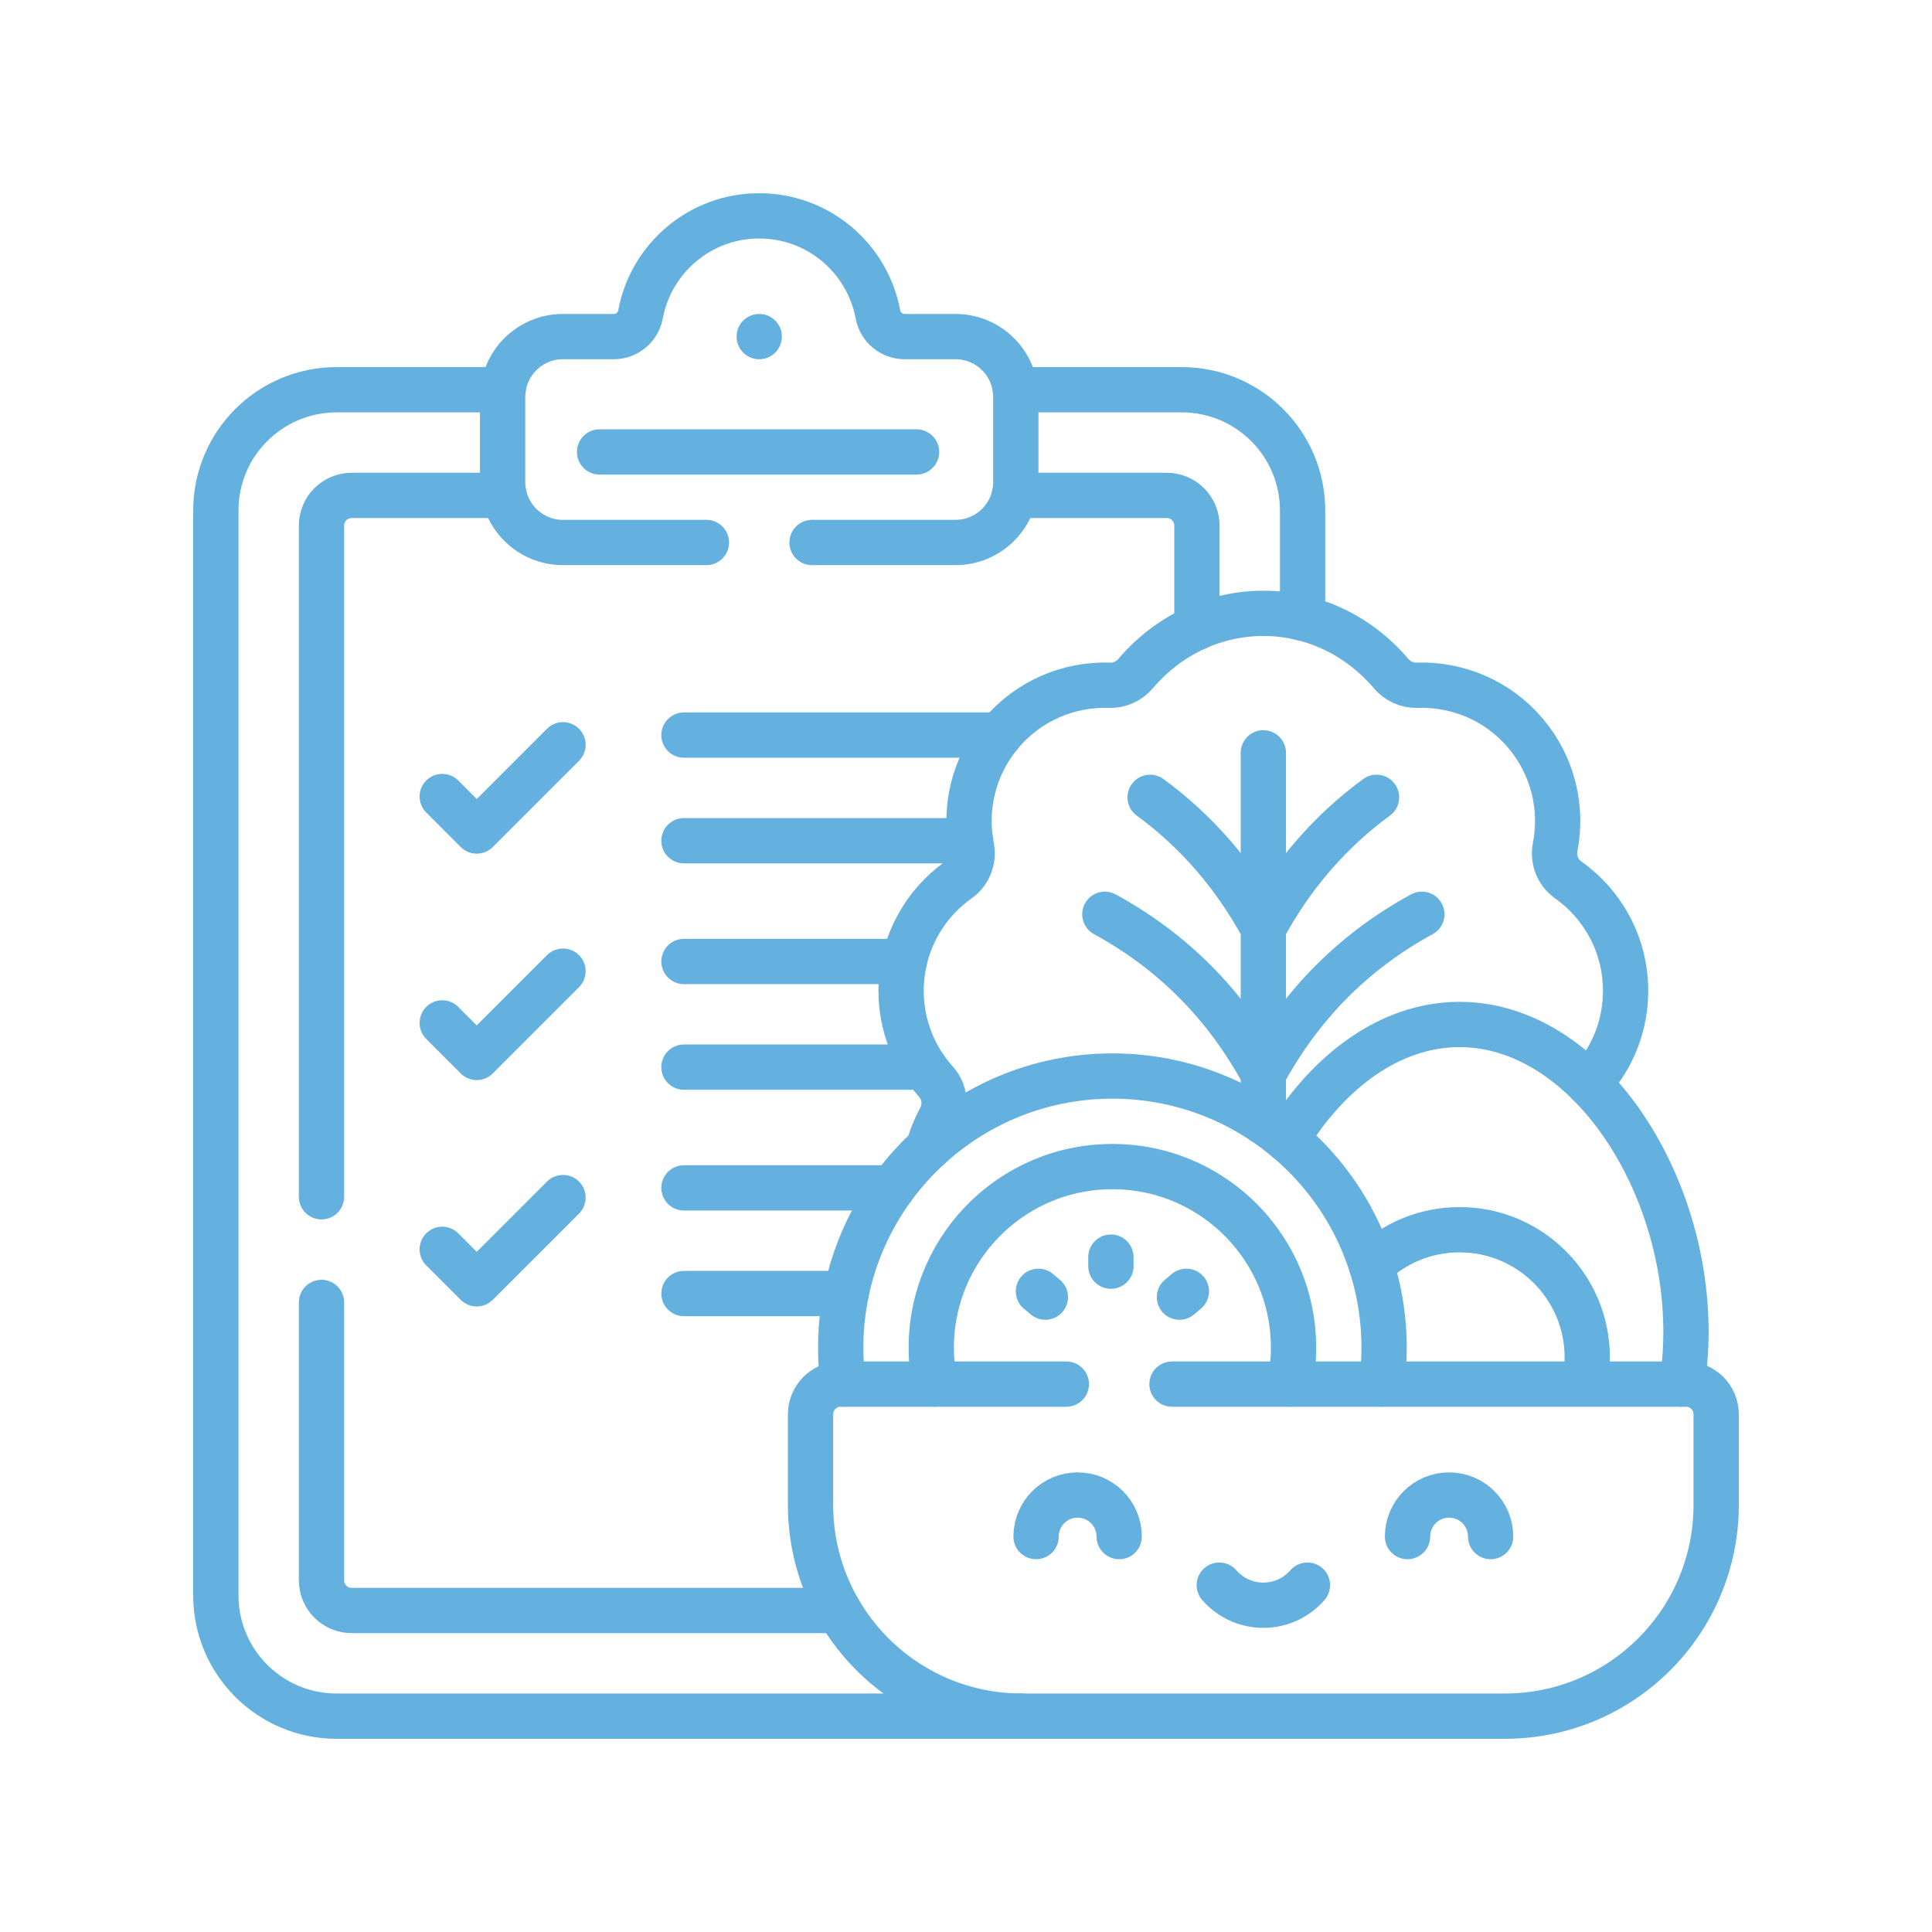 <svg xmlns="http://www.w3.org/2000/svg" version="1.1" xmlns:xlink="http://www.w3.org/1999/xlink" width="512" height="512" x="0" y="0" viewBox="0 0 512 512" style="enable-background:new 0 0 512 512" xml:space="preserve" class=""><g transform="matrix(0.8,0,0,0.8,51.2,51.2)"><path d="M102.65 65.11H47.5c-22.091 0-40 17.909-40 40V464.5c0 22.091 17.909 40 40 40h227M272.35 65.11h55.15c22.091 0 40 17.909 40 40v35.66" style="stroke-width:15;stroke-linecap:round;stroke-linejoin:round;stroke-miterlimit:10;" fill="none" stroke="#64b0df" stroke-width="15" stroke-linecap="round" stroke-linejoin="round" stroke-miterlimit="10" data-original="#000000" opacity="1" class=""></path><path d="M42.5 367.45v92.05c0 5.52 4.48 10 10 10h161.37M42.5 332.45V110.11c0-5.53 4.48-10 10-10h50.49" style="stroke-width:15;stroke-linecap:round;stroke-linejoin:round;stroke-miterlimit:10;" fill="none" stroke="#64b0df" stroke-width="15" stroke-linecap="round" stroke-linejoin="round" stroke-miterlimit="10" data-original="#000000" opacity="1" class=""></path><path d="M205 115.71h47.5c11.05 0 20-8.95 20-20V67.5c0-11.05-8.95-20-20-20h-16.83c-4.35 0-8.05-3.11-8.85-7.38C223.36 21.56 207.07 7.5 187.5 7.5s-35.86 14.06-39.32 32.62c-.8 4.27-4.5 7.38-8.85 7.38H122.5c-11.05 0-20 8.95-20 20v28.21c0 11.05 8.95 20 20 20H170M134.617 85.712h105M187.5 47.5h0" style="stroke-width:15;stroke-linecap:round;stroke-linejoin:round;stroke-miterlimit:10;" fill="none" stroke="#64b0df" stroke-width="15" stroke-linecap="round" stroke-linejoin="round" stroke-miterlimit="10" data-original="#000000" opacity="1" class=""></path><path d="M272.01 100.11h50.49c5.52 0 10 4.47 10 10v33.74M93.929 211.286 82.5 199.857M93.929 211.286l28.571-28.572M267.16 179.5H162.57M257.48 214.5h-94.91M93.929 286.286 82.5 274.857M93.929 286.286l28.571-28.572M235.55 254.5h-72.98M242.27 289.5h-79.7M93.929 361.286 82.5 349.857M93.929 361.286l28.571-28.572M231.72 329.5h-69.15M216.29 364.5h-53.72M306.743 445.012c0-7.602-6.163-13.765-13.765-13.765s-13.765 6.163-13.765 13.765M402.257 445.012c0-7.602 6.163-13.765 13.765-13.765s13.765 6.163 13.765 13.765M339.899 461.101c3.55 4.074 8.773 6.652 14.601 6.652 5.828 0 11.051-2.578 14.601-6.652" style="stroke-width:15;stroke-linecap:round;stroke-linejoin:round;stroke-miterlimit:10;" fill="none" stroke="#64b0df" stroke-width="15" stroke-linecap="round" stroke-linejoin="round" stroke-miterlimit="10" data-original="#000000" opacity="1" class=""></path><path d="M243.57 316.22c.9-3.37 2.2-6.63 3.86-9.69 2.17-3.99 1.63-8.86-1.41-12.24-7.16-7.97-11.52-18.51-11.52-30.07 0-15.19 7.53-28.62 19.05-36.77 3.45-2.44 5.09-6.72 4.28-10.87-2.5-12.87.62-26.71 9.7-37.53 9.26-11.04 22.69-16.51 36.05-16.05 3.31.11 6.46-1.36 8.6-3.87 22.66-26.6 61.98-26.6 84.64 0 2.14 2.51 5.29 3.98 8.6 3.87 13.36-.46 26.79 5.01 36.05 16.05 9.08 10.82 12.2 24.66 9.7 37.53-.81 4.15.83 8.43 4.28 10.87 11.52 8.15 19.05 21.58 19.05 36.77 0 11.45-4.27 21.89-11.31 29.83-.28.32-.55.65-.79 1" style="stroke-width:15;stroke-linecap:round;stroke-linejoin:round;stroke-miterlimit:10;" fill="none" stroke="#64b0df" stroke-width="15" stroke-linecap="round" stroke-linejoin="round" stroke-miterlimit="10" data-original="#000000" opacity="1" class=""></path><path d="M354.497 243.497c9.54-17.58 22.035-32.04 37.5-43.373M354.497 291.756c12.45-22.95 29.955-40.583 52.5-52.89M316.997 200.124c15.465 11.333 27.96 25.793 37.5 43.373M301.997 238.866c22.545 12.308 40.05 29.94 52.5 52.89M354.5 185.39v122.22M362.27 313.44c13.75-22.55 34.29-38.07 57.23-38.07 41.42 0 75 50.6 75 101.77 0 6.06-.47 11.85-1.37 17.36" style="stroke-width:15;stroke-linecap:round;stroke-linejoin:round;stroke-miterlimit:10;" fill="none" stroke="#64b0df" stroke-width="15" stroke-linecap="round" stroke-linejoin="round" stroke-miterlimit="10" data-original="#000000" opacity="1" class=""></path><path d="M390.26 355.1c7.59-7.27 17.9-11.74 29.24-11.74 23.36 0 42.3 18.94 42.3 42.3 0 3.03-.32 5.99-.93 8.84M324.24 394.5H494.5c5.52 0 10 4.48 10 10v30c0 38.66-31.34 70-70 70h-160c-38.66 0-70-31.34-70-70v-30c0-5.52 4.48-10 10-10h74.74" style="stroke-width:15;stroke-linecap:round;stroke-linejoin:round;stroke-miterlimit:10;" fill="none" stroke="#64b0df" stroke-width="15" stroke-linecap="round" stroke-linejoin="round" stroke-miterlimit="10" data-original="#000000" opacity="1" class=""></path><path d="M393.7 394.5c.53-3.94.8-7.96.8-12.05 0-49.71-40.29-90-90-90s-90 40.29-90 90c0 4.09.27 8.11.8 12.05" style="stroke-width:15;stroke-linecap:round;stroke-linejoin:round;stroke-miterlimit:10;" fill="none" stroke="#64b0df" stroke-width="15" stroke-linecap="round" stroke-linejoin="round" stroke-miterlimit="10" data-original="#000000" opacity="1" class=""></path><path d="M363.29 394.5a60.5 60.5 0 0 0 1.21-12.05c0-33.14-26.86-60-60-60s-60 26.86-60 60c0 4.13.42 8.16 1.21 12.05M304 355.429v-2.984M326.714 365.689l2.286-1.918M282.286 365.689 280 363.771" style="stroke-width:15;stroke-linecap:round;stroke-linejoin:round;stroke-miterlimit:10;" fill="none" stroke="#64b0df" stroke-width="15" stroke-linecap="round" stroke-linejoin="round" stroke-miterlimit="10" data-original="#000000" opacity="1" class=""></path></g></svg>